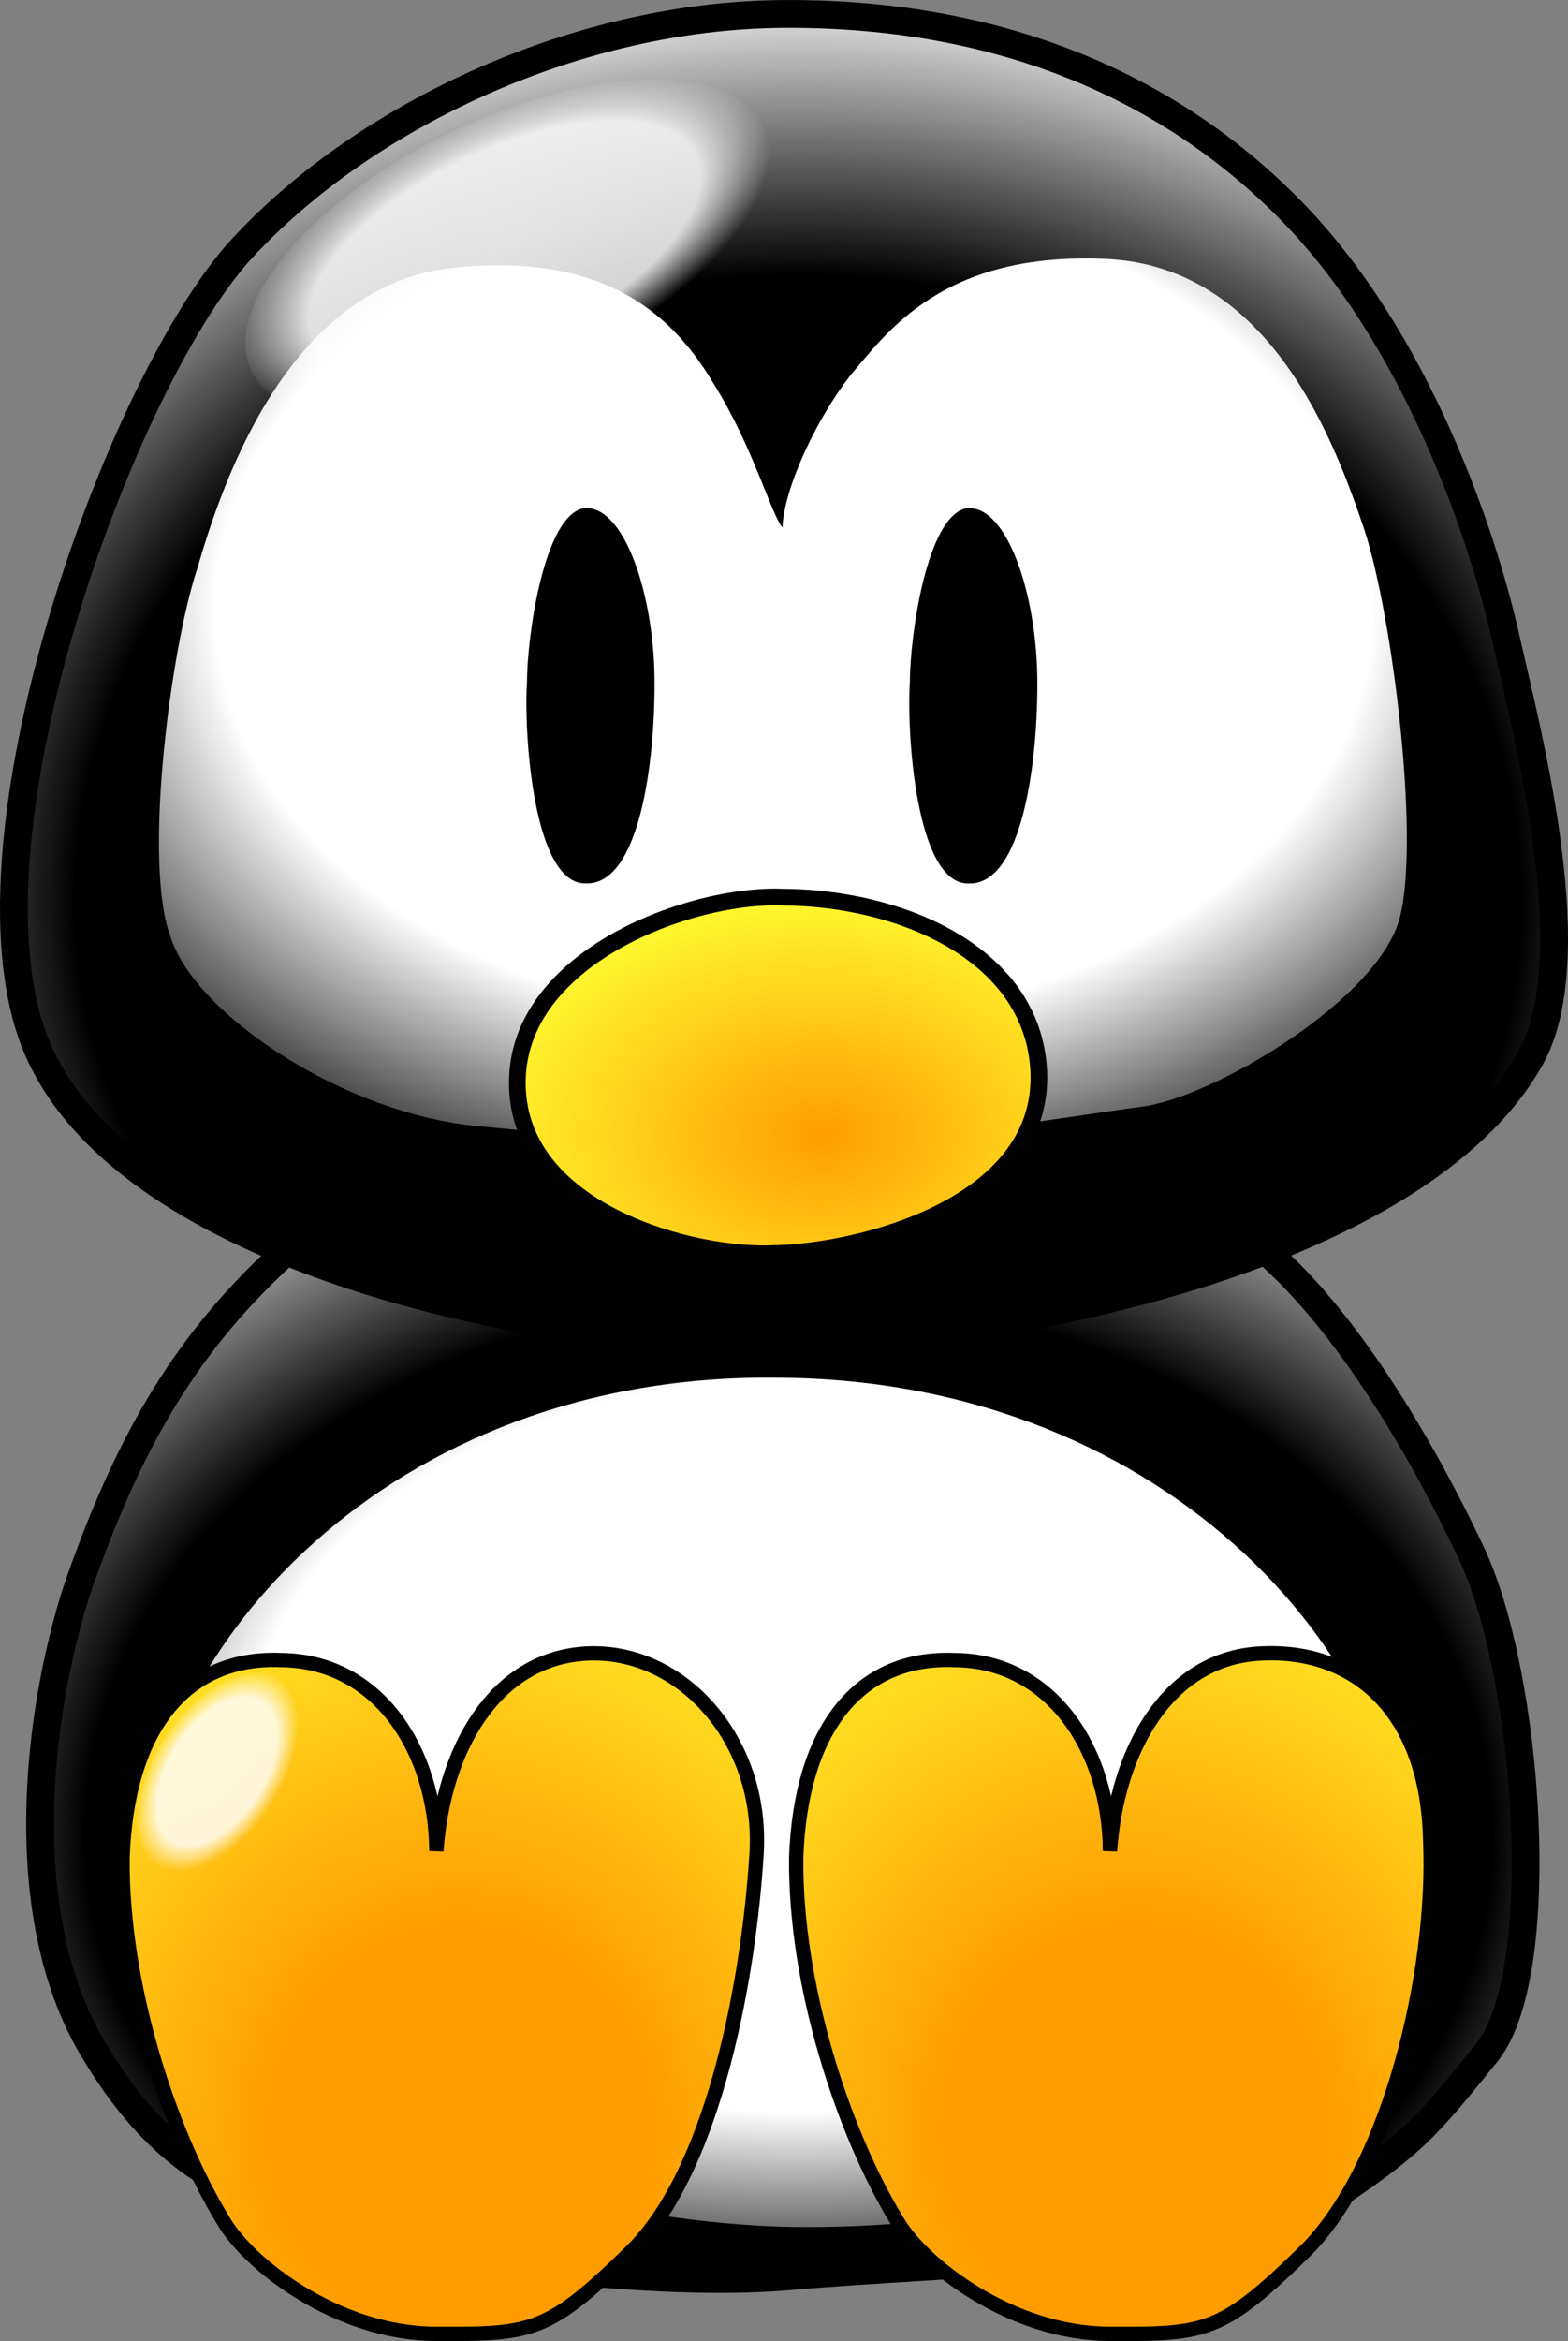 <?xml version="1.0" encoding="UTF-8" standalone="no"?>
<!-- Created with Inkscape (http://www.inkscape.org/) -->
<svg
    xmlns:inkscape="http://www.inkscape.org/namespaces/inkscape"
    xmlns:rdf="http://www.w3.org/1999/02/22-rdf-syntax-ns#"
    xmlns="http://www.w3.org/2000/svg"
    xmlns:sodipodi="http://sodipodi.sourceforge.net/DTD/sodipodi-0.dtd"
    xmlns:cc="http://web.resource.org/cc/"
    xmlns:xlink="http://www.w3.org/1999/xlink"
    xmlns:dc="http://purl.org/dc/elements/1.1/"
    xmlns:svg="http://www.w3.org/2000/svg"
    xmlns:ns1="http://sozi.baierouge.fr"
    id="svg1"
    sodipodi:docname="baby_tux_01.svg"
    viewBox="0 0 246.72 368.21"
    sodipodi:version="0.32"
    version="1.0"
    inkscape:output_extension="org.inkscape.output.svg.inkscape"
    inkscape:version="0.45.1"
    sodipodi:docbase="/Users/johnolsen/Desktop/by author build/assorted authors"
  >
  <rect x="0" y="0" width="246.72" height="368.21" fill="#808080" stroke="none"/>
  <defs
      id="defs3"
    >
    <linearGradient
        id="linearGradient4055"
      >
      <stop
          id="stop4056"
          style="stop-color:#ffffff;stop-opacity:.851"
          offset="0"
      />
      <stop
          id="stop4059"
          style="stop-color:#ffffff;stop-opacity:0.83"
          offset=".736"
      />
      <stop
          id="stop4058"
          style="stop-color:#ffffff;stop-opacity:0"
          offset="1"
      />
    </linearGradient
    >
    <linearGradient
        id="linearGradient4047"
      >
      <stop
          id="stop4048"
          style="stop-color:#ff9c00"
          offset="0"
      />
      <stop
          id="stop4050"
          style="stop-color:#ff9c00"
          offset=".306"
      />
      <stop
          id="stop4049"
          style="stop-color:#ffff33"
          offset="1"
      />
    </linearGradient
    >
    <linearGradient
        id="linearGradient4041"
      >
      <stop
          id="stop4042"
          style="stop-color:#ffffff"
          offset="0"
      />
      <stop
          id="stop4044"
          style="stop-color:#ffffff"
          offset=".637"
      />
      <stop
          id="stop4043"
          style="stop-color:#000000"
          offset="1"
      />
    </linearGradient
    >
    <linearGradient
        id="linearGradient851"
      >
      <stop
          id="stop852"
          style="stop-color:#000000"
          offset="0"
      />
      <stop
          id="stop855"
          style="stop-color:#000000"
          offset=".673"
      />
      <stop
          id="stop853"
          style="stop-color:#ffffff"
          offset="1"
      />
    </linearGradient
    >
    <radialGradient
        id="radialGradient847"
        fx="134.16"
        fy="227.96"
        gradientUnits="userSpaceOnUse"
        cy="228.52"
        cx="133.77"
        gradientTransform="scale(1.201 .833)"
        r="48.599"
      >
      <stop
          id="stop831"
          style="stop-color:#ff9c00"
          offset="0"
      />
      <stop
          id="stop832"
          style="stop-color:#ffff33"
          offset="1"
      />
    </radialGradient
    >
    <radialGradient
        id="radialGradient850"
        fx="135.62"
        fy="344.9"
        xlink:href="#linearGradient851"
        gradientUnits="userSpaceOnUse"
        cy="341.64"
        cx="136.86"
        gradientTransform="scale(1.141 .876)"
        r="144.09"
    />
    <radialGradient
        id="radialGradient859"
        fx="144.09"
        xlink:href="#linearGradient851"
        gradientUnits="userSpaceOnUse"
        cy="164.73"
        cx="147.23"
        gradientTransform="scale(1.075 .93)"
        r="157.13"
    />
    <radialGradient
        id="radialGradient860"
        fy="349.63"
        xlink:href="#linearGradient4041"
        gradientUnits="userSpaceOnUse"
        cy="348.36"
        cx="128.58"
        gradientTransform="scale(1.22 .82)"
        r="110.34"
    />
    <radialGradient
        id="radialGradient4045"
        fx="131.65"
        fy="125.26"
        xlink:href="#linearGradient4041"
        gradientUnits="userSpaceOnUse"
        cy="127.85"
        cx="132.57"
        gradientTransform="scale(1.184 .845)"
        r="120.68"
    />
    <radialGradient
        id="radialGradient4046"
        fx="218.33"
        fy="335.61"
        xlink:href="#linearGradient4047"
        gradientUnits="userSpaceOnUse"
        cy="333.96"
        cx="215.73"
        gradientTransform="scale(.966 1.035)"
        r="102.18"
    />
    <radialGradient
        id="radialGradient4051"
        xlink:href="#linearGradient4055"
        gradientUnits="userSpaceOnUse"
        cy="219.68"
        cx="90.47"
        gradientTransform="scale(.745 1.342)"
        r="8.665"
    />
    <radialGradient
        id="radialGradient2201"
        fx="108.64"
        fy="335.64"
        xlink:href="#linearGradient4047"
        gradientUnits="userSpaceOnUse"
        cy="333.99"
        cx="106.04"
        gradientTransform="scale(.966 1.035)"
        r="102.17"
        inkscape:collect="always"
    />
  </defs
  >
  <sodipodi:namedview
      id="base"
      bordercolor="#666666"
      inkscape:pageshadow="2"
      inkscape:window-width="848"
      pagecolor="#ffffff"
      snaptoguides="true"
      inkscape:zoom="2.4529828"
      inkscape:window-x="9"
      borderopacity="1.0"
      inkscape:cx="121.88508"
      inkscape:cy="686.12855"
      inkscape:window-y="0"
      inkscape:window-height="872"
      inkscape:pageopacity="0.0"
      showguides="true"
  />
  <g
      id="g4095"
      transform="translate(-31.612 -11.523)"
    >
    <path
        id="path838"
        sodipodi:nodetypes="czzszzzzzzz"
        style="fill-rule:evenodd;stroke:#000000;stroke-width:4.375;fill:url(#radialGradient850)"
        d="m43.771 261.43c-6.425 19.85-10.199 52.28 3.054 73.29 12.743 21.02 25.976 22.02 35.627 26.47 9.142 4.45 49.948 10.49 73.598 8.34 23.65-2.14 69.24-2.75 83.67-11.39 13.93-9.15 16.08-11.66 25.96-23.93 9.88-12.77 6.44-59.32-2.55-78.38-8.98-19.05-22.4-40.97-36.64-50.89-14.75-9.92-42.41-14.25-74.82-13.24-32.92 0.51-61.87 3.57-77.361 18.84-15.492 14.76-23.604 31.04-30.538 50.89z"
    />
    <path
        id="path857"
        sodipodi:nodetypes="cccccccc"
        style="fill-rule:evenodd;fill:url(#radialGradient860)"
        sodipodi:insensitive="true"
        d="m154.47 228.22c-61.823-1.02-99.868 43.44-100.13 78 0.069 8.71 4.107 16.57 10.691 23.4 6.584 6.84 15.717 12.68 26.125 17.44 20.814 9.53 46.694 14.75 67.374 14.75 20.65 0 43.96-3.55 62.28-11.69 18.31-8.12 31.72-20.93 32.25-39.28 1.55-36.59-36.77-82.11-98.59-82.62z"
    />
    <g
        id="g4089"
      >
      <path
          id="path845"
          sodipodi:nodetypes="czzzzzzcz"
          style="fill-rule:evenodd;stroke:#000000;stroke-width:2.25;fill:url(#radialGradient2201)"
          d="m75.836 272.63c-15.288-0.63-24.227 11.14-24.94 31.05-0.204 19.9 7.273 42.98 15.778 57 3.998 7.01 18.038 17.84 33.386 17.92 15.34 0.09 17.78-0.09 31.25-13.34 12.97-13.25 18.2-43.51 19.34-62.1 1.15-18.07-12.01-32.47-26.97-31.55-14.45 0.92-22.3 15.35-23.41 31.05-0.1-15.85-9.146-29.91-24.434-30.03z"
      />
      <path
          id="path4053"
          sodipodi:rx="6.3697958"
          sodipodi:ry="11.465632"
          style="fill:url(#radialGradient4051);fill-rule:evenodd"
          sodipodi:type="arc"
          d="m73.89 294.87a6.37 11.466 0 1 1 -12.74 0 6.37 11.466 0 1 1 12.74 0z"
          transform="matrix(1.507 .529 -.724 1.325 177.61 -136.16)"
          sodipodi:cy="294.86606"
          sodipodi:cx="67.519836"
      />
    </g
    >
    <g
        id="g4092"
      >
      <path
          id="path4052"
          sodipodi:nodetypes="czzzzzzcz"
          style="fill-rule:evenodd;stroke:#000000;stroke-width:2.25;fill:url(#radialGradient4046)"
          d="m181.83 272.63c-15.29-0.63-24.23 11.14-24.94 31.05-0.2 19.9 7.27 42.98 15.78 57 4 7.01 18.04 17.84 33.38 17.92 15.35 0.09 17.78-0.09 31.26-13.34 12.96-13.25 20.23-43.51 19.34-64.14-0.39-20.62-12.02-30.43-26.98-29.51-14.45 0.92-22.3 15.35-23.41 31.05-0.1-15.85-9.14-29.91-24.43-30.03z"
      />
      <path
          id="path4060"
          sodipodi:rx="6.3697958"
          sodipodi:ry="11.465632"
          style="fill:url(#radialGradient4051);fill-rule:evenodd"
          sodipodi:type="arc"
          d="m73.89 294.87a6.37 11.466 0 1 1 -12.74 0 6.37 11.466 0 1 1 12.74 0z"
          transform="matrix(1.507 .529 -.724 1.325 283.6 -136.93)"
          sodipodi:cy="294.86606"
          sodipodi:cx="67.519836"
      />
    </g
    >
  </g
  >
  <g
      id="g4081"
      transform="translate(-31.612 -11.523)"
    >
    <path
        id="path826"
        sodipodi:nodetypes="czzscszz"
        style="fill-rule:evenodd;stroke:#000000;stroke-width:4.375;fill:url(#radialGradient859)"
        d="m70.539 49.704c-19.794 20.154-48.466 99.086-31.671 129.56 16.075 30.48 77.352 43.94 115.62 43.34 38.98-0.6 100.24-14.19 117.59-44.05 9.48-15.6-0.12-51.47-3.6-66.94-3.48-15.48-13.77-46.551-33.61-66.855-19.83-20.304-47.07-31.28-80.12-31.04-32.33 0.24-65.137 15.835-84.211 35.989z"
    />
    <g
        id="g4062"
      >
      <path
          id="path837"
          sodipodi:nodetypes="czzzzzzzzzzzc"
          style="fill-rule:evenodd;fill:url(#radialGradient4045)"
          d="m154.72 94.492c-1.82-2.233-4.62-12.642-10.68-22.394-6.07-10.261-16.6-21.417-42.25-18.323-25.644 3.604-35.637 35.164-39.187 47.335-4.06 12.17-8.661 46.37-4.072 58.02 4.08 12.16 27.362 27.61 48.349 29.52 19.97 1.91 32.29 3.56 47.34 3.56 15.04 0 46.18-5.19 57-6.61 11.32-1.43 37.66-17.02 40.72-30.03 3.05-12.51-1.19-46.96-5.6-60.569-4.41-13.097-14.52-41.604-40.72-42.753-25.69-1.148-34.44 11.568-40.21 18.322-5.26 6.754-10.39 17.504-10.69 23.922z"
      />
      <path
          id="path834"
          sodipodi:nodetypes="czzzz"
          style="fill-rule:evenodd;fill:#000000"
          d="m123.5 91.451c-6.3 1.069-8.97 20.189-8.97 27.439-0.51 7.25 0.85 31.82 9.27 31.58 8.43 0.28 10.91-19.13 10.8-32.09-0.11-13.46-4.8-27.489-11.1-26.929z"
      />
      <path
          id="path858"
          style="fill-rule:evenodd;fill:#000000"
          d="m183.74 91.454c-6.3 1.069-8.97 20.196-8.97 27.436-0.51 7.25 0.84 31.82 9.27 31.59 8.42 0.27 10.9-19.14 10.79-32.1-0.11-13.46-4.79-27.486-11.09-26.926z"
      />
    </g
    >
    <path
        id="path829"
        sodipodi:nodetypes="czssz"
        style="stroke-linejoin:bevel;fill-rule:evenodd;stroke:#000000;stroke-width:2.625;fill:url(#radialGradient847)"
        d="m153.4 208.69c12.44-0.14 42.63-7.05 41.66-28.71-0.97-18.77-22.26-27.29-40.31-27.35-14.26-0.61-42.04 9.4-41.74 29.51 0.28 20.16 27.96 27.2 40.39 26.55z"
    />
    <path
        id="path4061"
        sodipodi:rx="6.3697958"
        sodipodi:ry="11.465632"
        style="fill-rule:evenodd;stroke-width:1pt;fill:url(#radialGradient4051)"
        sodipodi:type="arc"
        d="m73.89 294.87a6.37 11.466 0 1 1 -12.74 0 6.37 11.466 0 1 1 12.74 0z"
        transform="matrix(5.15 .244 -2.185 2.318 408.05 -649.34)"
        sodipodi:cy="294.86606"
        sodipodi:cx="67.519836"
    />
  </g
  >
</svg
>
